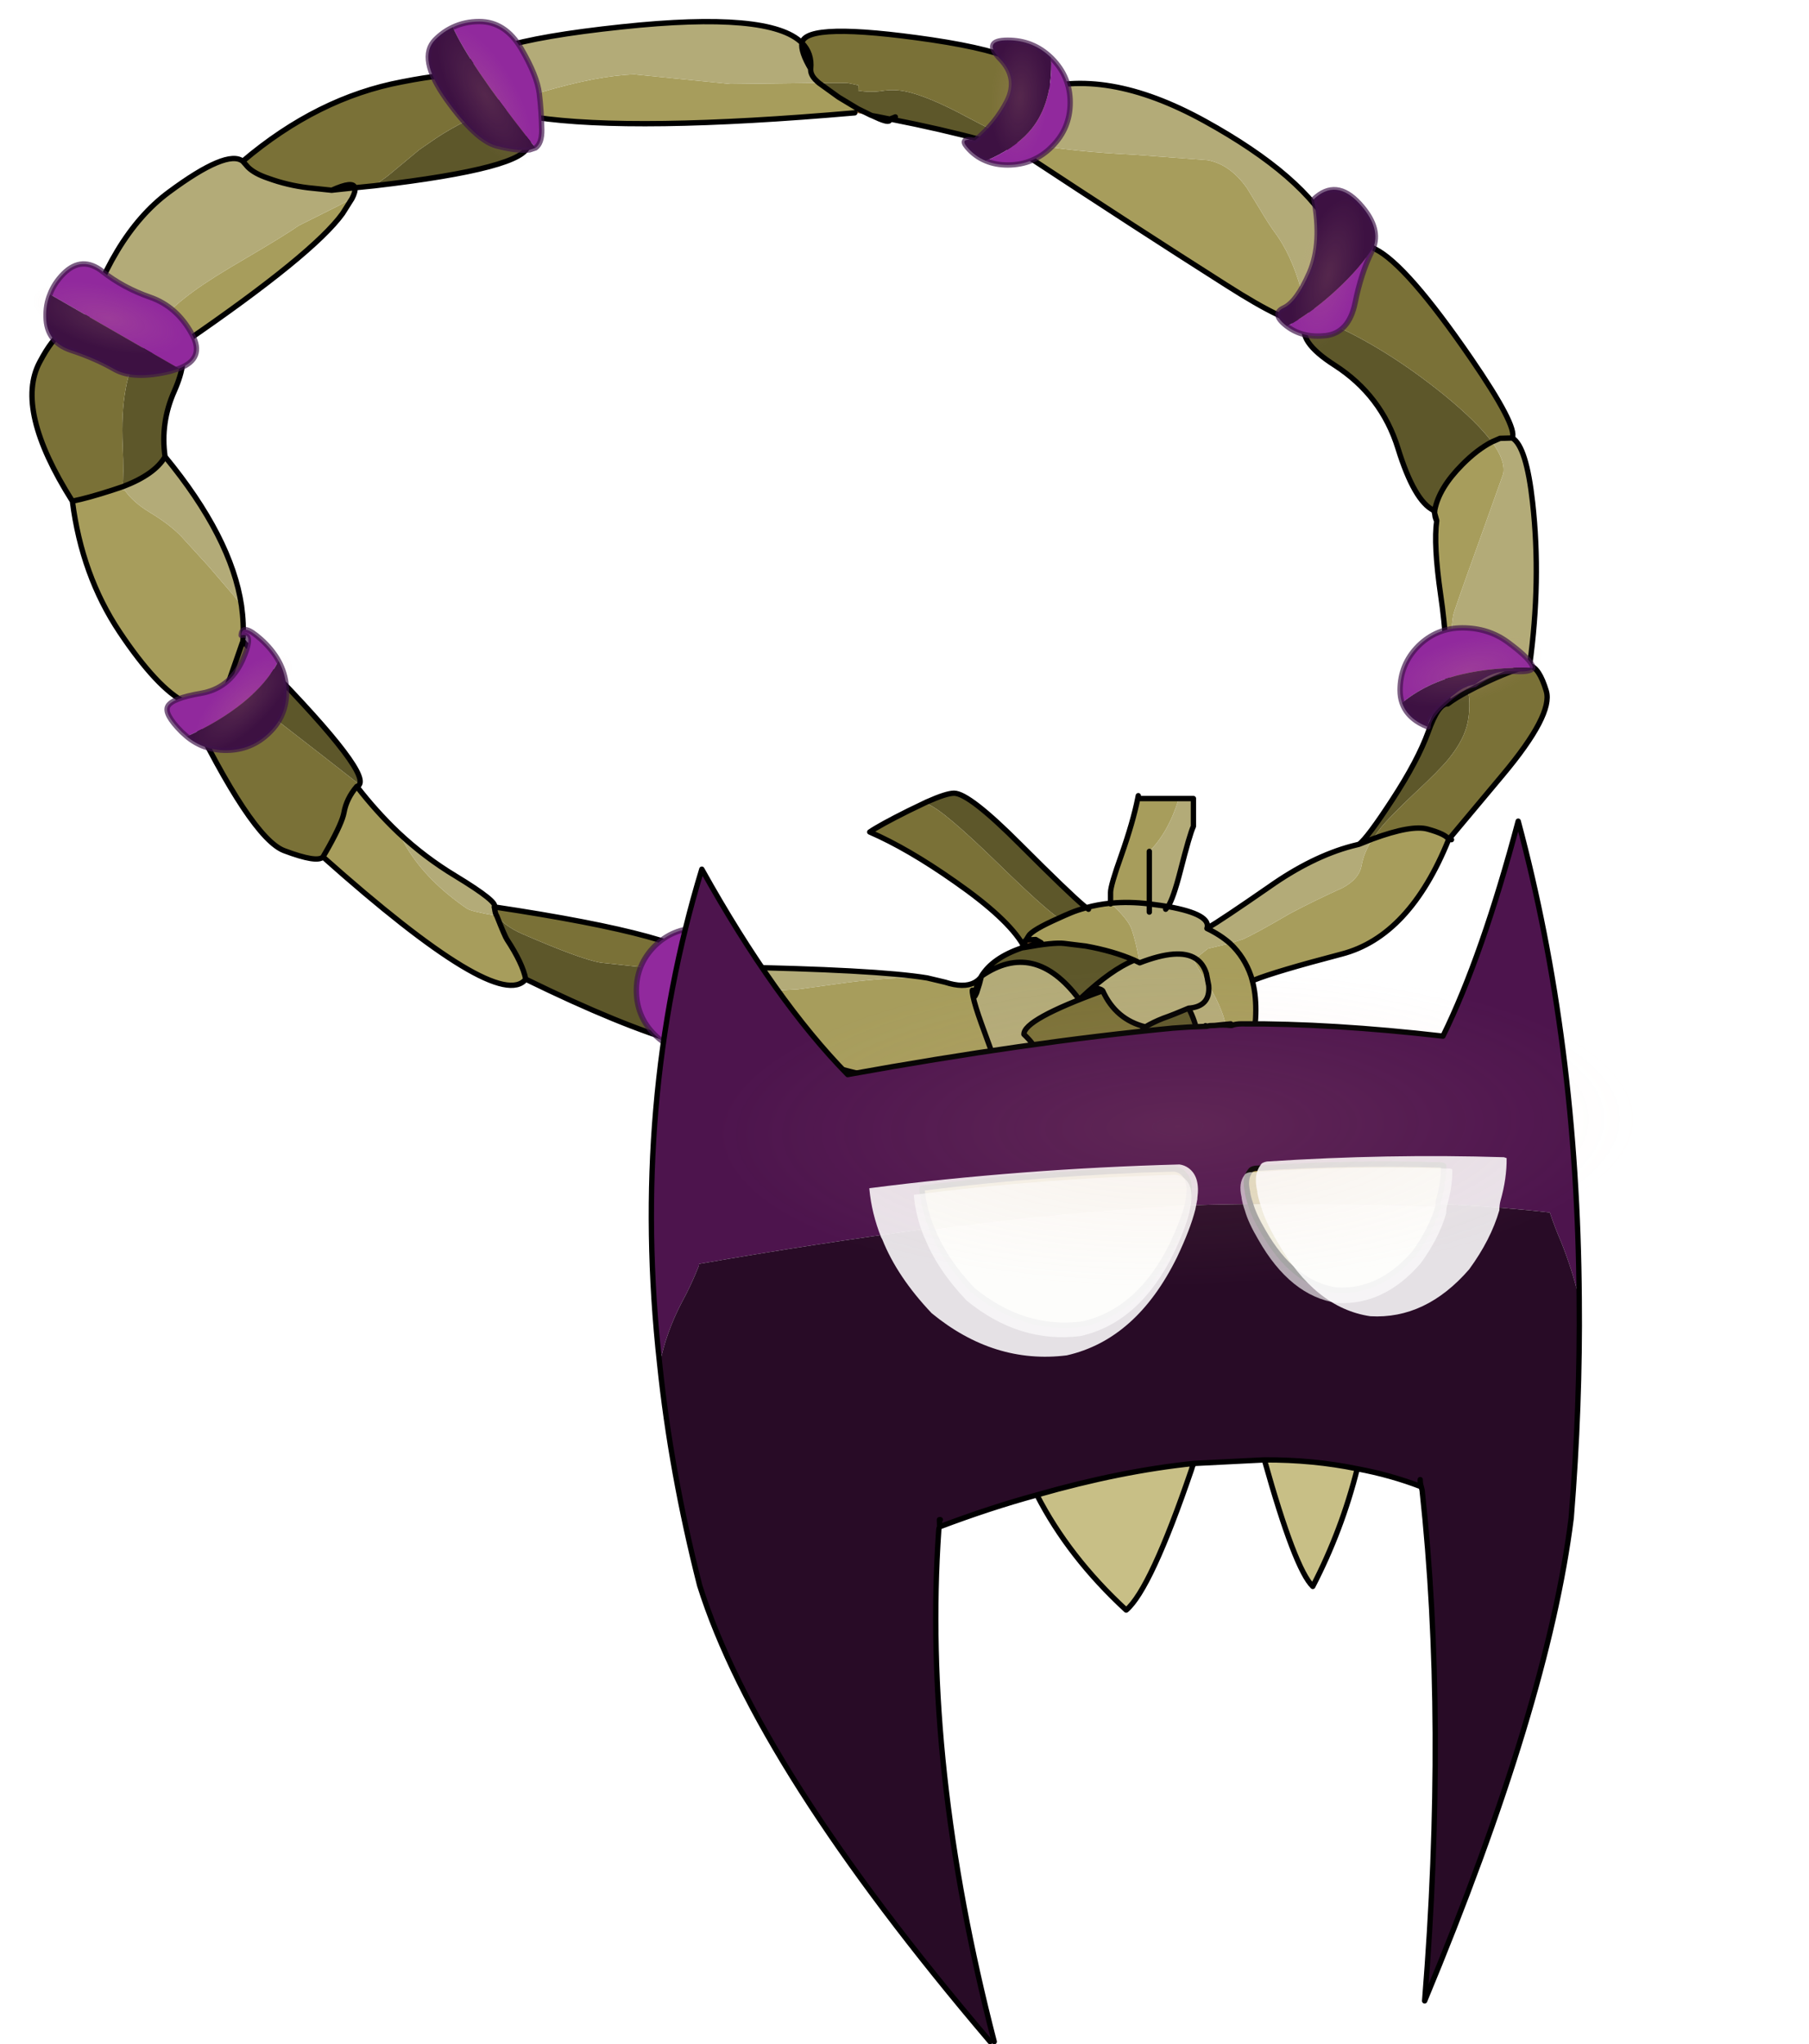 <?xml version="1.0"?>
<svg xmlns="http://www.w3.org/2000/svg" xmlns:xlink="http://www.w3.org/1999/xlink" width="330.05px" height="372.75px"><g transform="matrix(1, 0, 0, 1, -115.45, -216.85)"><use xlink:href="#object-0" width="508.55" height="574.35" transform="matrix(0.649, 0, 0, 0.649, 115.45, 216.85)"/></g><defs><g transform="matrix(1, 0, 0, 1, -37.9, -45.25)" id="object-0"><use xlink:href="#object-1" width="441.5" height="325.05" transform="matrix(1, 0, 0, 1, 37.9, 45.25)"/><use xlink:href="#object-27" width="262.4" height="344.4" transform="matrix(1, 0, 0, 1, 220.25, 275.2)"/><use xlink:href="#object-28" width="140.95" height="44.35" transform="matrix(1.271, 0, 0, 1.271, 282.3, 370.05)" filter="url(#filter-object-28)"/><use xlink:href="#object-30" width="140.95" height="44.35" transform="matrix(1.074, 0, 0, 1.074, 294.8, 373.3)" filter="url(#filter-object-30)"/><use xlink:href="#object-32" width="48.65" height="48.65" transform="matrix(1.214, -3.208, -6.084, -2.314, 487.4, 496.15)"/></g><g transform="matrix(1, 0, 0, 1, 0, 0)" id="object-1"><use xlink:href="#object-2" width="427.45" height="319.75" transform="matrix(1, 0, 0, 1, 8.25, 5.3)"/><use xlink:href="#object-3" width="48.65" height="48.65" transform="matrix(-0.461, 0.504, 0.791, 0.726, 22.4, 59.4)"/><use xlink:href="#object-7" width="48.65" height="48.65" transform="matrix(0.171, 0.54, 0.849, -0.267, 43.6, 190.7)"/><use xlink:href="#object-11" width="48.65" height="48.65" transform="matrix(-0.682, 0.03, 0.046, 1.072, 151.95, 0)"/><use xlink:href="#object-15" width="48.65" height="48.65" transform="matrix(0.504, 0.461, 0.538, -0.587, 261.3, 30.35)"/><use xlink:href="#object-19" width="48.65" height="48.65" transform="matrix(0.504, 0.461, 0.726, -0.791, 343.5, 85.35)"/><use xlink:href="#object-23" width="48.65" height="48.65" transform="matrix(-0.147, 0.667, 1.048, 0.233, 390.55, 166.4)"/></g><g transform="matrix(1, 0, 0, 1, -8.25, -5.3)" id="object-2"><path fill-rule="evenodd" fill="#a79d5c" stroke="none" d="M284.55 38.95Q287.4 40.05 289.35 40.4Q301.85 42.65 318.7 43.45L339.5 45Q345.8 46.15 350.55 52.85L354.35 59.05Q356.75 63.1 358.35 65.25Q362.95 71.4 365.75 81.25Q366.75 84.85 367.9 86.55L368.65 87.5L368.6 87.95L368.5 88.75L368.65 88.7L368.65 88.85Q367.75 89.7 367.2 90.65Q362.7 91.6 344.5 79.95Q319.45 64.05 287.55 43.05L286.65 42.45Q285.35 40.9 284.55 38.95M230.2 23.3L235.75 27.3L241.15 30.55L240.4 31.65L239.2 31.4L240.3 31.7Q178.35 37.1 150.4 32.95Q146 31.95 141.3 29.5L152.2 25.9Q168.1 21.2 178.4 20.9L189.8 22.05L205.35 23.6L222.45 23.4L230.2 23.3M403.35 143.3Q404.5 137.15 411.05 130.55Q415.25 126.3 419.4 124.15Q423.3 129.45 422.6 133.1L415.7 152.4Q408.8 171.5 408.55 172.8Q407.7 177.6 408.45 181.45Q408.95 183.7 410.65 187.5Q412.15 190.8 412.75 194.2Q409.2 196.1 407 197.75Q407.1 181.3 405 167.15Q402.95 152.95 403.9 146.3L403.3 144.15L403.35 143.3M385.85 235.7Q396.9 231.65 401.4 232.95Q406.6 234.4 407.25 235.85Q396.25 263.1 377.15 268.05Q358.6 272.9 352.4 275.4L351.7 274.25Q349.85 268.85 345.8 265.05L349.5 263.85Q353.05 262.25 362.65 256.65Q369.65 252.95 377.5 249.4Q382.1 246.9 382.75 243.2Q383.4 239.55 385.85 235.7M352.05 275.5Q354.05 282.75 352 294.25Q349.45 308.35 328.75 317.5L327.65 316.55L324.25 312.5L327.3 311.75Q335 309.1 336.55 300.65L336.9 298.35L337.75 298.1Q343.85 296.5 344.65 291.95Q345.55 287.15 340.65 278.25L339.8 276.9Q335.6 270.2 335.7 269.75L336.1 269.3Q338.25 270.65 339.15 273.55L339.8 276.9L339.15 273.55Q338.25 270.65 336.1 269.3L337.45 268.2L339.6 266.5L345.8 265.05Q349.85 268.85 351.7 274.25L352.05 275.5M288.6 322.1Q284.45 319.5 281.95 314.3L280.45 310.55L280.25 309.9L280.75 304L280.75 302.5Q280.45 300.1 279.4 297.2L275.9 287.6Q274.05 282.45 273.55 279.95L274.1 279.85L274.55 278.95L274.2 278.8L274.15 278.8Q274.4 277.5 274.95 276.25L274.4 276.1L273.95 276.05Q270.95 277.65 265.7 275.95L260.65 274.75Q250.4 274.45 238.1 276.05L224.3 277.95L215.85 278.4L207.85 276.15L202.15 274.5Q206.7 279.4 209.4 283Q213.85 289 214.95 294.1Q269.3 311.4 278.8 302.5L280.75 302.5L290 302.05L292.85 302.85Q297.9 311.25 302.5 314.15Q295.1 318.6 288.6 322.1M147.8 275.1Q140.2 284.7 90.8 240.75L92.35 238.05Q96.2 231.1 96.7 228.3Q97.4 224.35 100.3 220.95Q105.75 228 111.95 233.9L114.45 238.3Q120.15 247.65 131.25 255.25Q132.35 256.05 139.65 257.3Q142 263.25 142.55 264Q146.9 270.6 147.8 275.1M52.2 197.4Q44.25 193.45 33.65 177.6Q23 161.65 20.35 140.8Q24.65 139.95 31.6 137.7L34.45 136.75L34.35 137.65L35.15 137.8L35.3 138.05Q37.6 141.2 41.95 143.85Q47.85 147.4 51.05 150.8L58.55 159L65.85 167.5L67.9 170.2Q68.6 175.2 68.3 180L68.2 180.45L68.15 180.5L64.35 191.4Q60.35 201.4 52.2 197.4M320.4 270.5L318.85 269.75Q313 267.2 305.25 265.8L299.15 265.05Q296.2 264.7 288 266.2L287.95 266.1L292.7 264.85L291.15 263.95L288.45 264.1L289.2 262.9Q290.2 261.25 297.65 257.95Q299.15 257.25 300.95 256.5Q302.85 255.7 304.95 255.15L305.4 255Q308.65 254.1 312.2 253.75L312.2 253.95L312.25 253.8Q317.05 258.15 318.1 261Q319.35 264.55 320.4 270.5M98.95 55.8L96.3 60Q88.1 71.35 51.8 96.25L50.35 97.25Q46.15 99 39.15 98.45Q44 89.35 54.4 81.85Q59.3 78.25 69.2 72.5Q79.7 66.35 84.05 63.35L94.75 58L98.95 55.8M312.2 253.25L312.2 250.75Q312.2 248.75 315.25 240.25Q318.55 230.85 319.85 224.3L320 224.35L331.4 224.35Q328.5 233.8 323.1 239.2L323.1 253.95Q317.35 253.25 312.25 253.75L312.2 253.25M273.55 279.95Q273.3 278.75 273.35 278.2Q273.3 278.75 273.55 279.95M306 255.45L305.4 255L306 255.45M287.95 266.1L288 266.2L287.3 266.3L287.95 266.1M312.25 253.8L312.2 253.95L312.2 253.75L312.25 253.8"/><path fill-rule="evenodd" fill="#b3ab78" stroke="none" d="M368.65 87.5L367.9 86.55Q366.75 84.85 365.75 81.25Q362.95 71.4 358.35 65.25Q356.75 63.1 354.35 59.05L350.55 52.85Q345.8 46.15 339.5 45L318.7 43.45Q301.85 42.65 289.35 40.4Q287.4 40.05 284.55 38.95Q283.3 35.95 283.05 31.9Q282.95 28.6 289.8 25.7Q310.6 18.55 338.65 34Q366.7 49.45 374.9 65.4L372.1 72.05Q369.4 79.25 369.1 80.95L368.8 85L368.65 87.5M425.15 123.05Q429.1 125.4 430.85 141.2Q433.3 163.15 430 187Q424.35 188.5 416.7 192.2Q414.6 193.2 412.75 194.2Q412.15 190.8 410.65 187.5Q408.95 183.7 408.45 181.45Q407.7 177.6 408.55 172.8Q408.8 171.5 415.7 152.4L422.6 133.1Q423.3 129.45 419.4 124.15L421.7 123.15L425.15 123.05M328.6 317.65L326.05 318.55L319.15 320.05Q314.05 321 303 314.45Q299.4 325.15 294.25 324.2Q291.1 323.65 288.6 322.1Q295.1 318.6 302.5 314.15Q297.9 311.25 292.85 302.85L300.8 305.1L301.25 305.8L301.45 305.25L302.35 305.55L311.45 308.45Q317.6 310.65 321.85 312.85Q325.35 314.65 327.65 316.55L328.6 317.65M280.25 309.9Q279.2 306.4 278.8 302.5L280.75 302.5L290 302.05L290.6 298.9Q292.05 297.25 291.4 295.3Q290.75 293.35 287.85 290.6Q287.7 286.45 310 278.35Q308.1 276.6 304.15 280.15Q312.3 272.5 318.85 269.75L320.4 270.5Q331.4 266.25 336.1 269.3L335.7 269.75Q335.6 270.2 339.8 276.9Q340.3 282.8 334.15 283.25Q329.95 285.05 326.95 286.1Q324.15 287.2 322 288.5Q313.65 286.45 310 278.35Q308.1 276.6 304.15 280.15L303.6 280.65L303.4 280.8Q290.8 263.95 275.9 274.25L275.85 274.4Q275.1 275.45 273.95 276.05L274.4 276.1L274.95 276.25Q275.25 275.3 275.85 274.4L275.15 276.35L274.2 278.8L274.55 278.95L275.35 276.4L275.9 274.25L275.35 276.4L274.55 278.95L274.1 279.85L273.55 279.95Q274.05 282.45 275.9 287.6L279.4 297.2Q280.45 300.1 280.75 302.5L280.75 304L280.25 309.9M22.4 95.6Q31 66.2 47.45 54Q63.85 41.85 68.25 45.3L69.7 46.95Q71.55 48.8 75.45 50.1Q80.8 52.05 86.6 52.75L93.25 53.45L94.1 53.35L99.75 52.75Q100 53.8 98.95 55.8L94.75 58L84.05 63.35Q79.7 66.35 69.2 72.5Q59.3 78.25 54.4 81.85Q44 89.35 39.15 98.45L36.15 98.1L22.35 95.65L22.4 95.6M130.8 21.25Q128.8 12.4 174.8 7.55Q216.45 3.1 225.45 12.05Q225.05 14.55 227.9 19.35Q227.8 21.1 229.6 22.75L230.2 23.3L222.45 23.4L205.35 23.6L189.8 22.05L178.4 20.9Q168.1 21.2 152.2 25.9L141.3 29.5L138.3 27.9L133.45 24.9Q134.95 21.95 130.8 21.25M385.85 235.7Q383.4 239.55 382.75 243.2Q382.1 246.9 377.5 249.4Q369.65 252.95 362.65 256.65Q353.05 262.25 349.5 263.85L345.8 265.05L339.6 266.5L337.45 268.2L336.1 269.3Q331.4 266.25 320.4 270.5Q319.35 264.55 318.1 261Q317.05 258.15 312.25 253.8L312.25 253.75Q317.35 253.25 323.1 253.95L326.1 254.35L328.35 254.7Q329.85 252.4 331.8 244.8Q334.5 234.2 335.5 232.15L335.5 224.35L331.4 224.35Q328.5 233.8 323.1 239.2L323.1 253.95L326.1 254.35L328.35 254.7Q340.65 256.9 339.3 260.85Q343.55 258.35 356.75 249.2Q368.8 240.7 380.05 237.7L382.05 237.2L385.85 235.7M334.15 283.25Q340.3 282.8 339.8 276.9L340.65 278.25Q345.55 287.15 344.65 291.95Q343.85 296.5 337.75 298.1L336.9 298.35Q337.8 290.2 334.15 283.25M303 314.45L302.5 314.15L303 314.45M339.3 260.85Q343 262.6 345.8 265.05Q343 262.6 339.3 260.85M327.7 255.45L328.35 254.7L327.7 255.45M46.4 128.3Q65.05 150.95 67.9 170.2L65.85 167.5L58.55 159L51.05 150.8Q47.85 147.4 41.95 143.85Q37.6 141.2 35.3 138.05L35.15 137.8L34.35 137.65L34.45 136.75Q43.55 133.3 46.4 128.3M111.95 233.9Q119.4 240.9 128.05 246.1Q140.15 253.45 138.95 254.8L139.05 255.3Q139.25 256.8 139.65 257.3Q132.35 256.05 131.25 255.25Q120.15 247.65 114.45 238.3L111.95 233.9M199.15 271.25L203.8 271.65Q246.25 272.4 260.65 274.75Q250.4 274.45 238.1 276.05L224.3 277.95L215.85 278.4L207.85 276.15L202.15 274.5L201.95 274.25L199.15 271.25M312.25 253.75L312.25 253.8L312.2 253.75L312.25 253.75M136.15 254.4L136.3 254.4L136.25 254.4L136.15 254.4M323.1 253.95L323.1 256.25L323.1 253.95"/><path fill-rule="evenodd" fill="#5d572a" stroke="none" d="M284.55 38.95Q285.35 40.9 286.65 42.45Q281.8 40.95 276.85 39.55Q264.3 36.2 250.75 33.55L250.85 33.2Q250.6 33.2 250.35 33.5L246.6 32.75L245.2 32.5L244.8 32.35L241.15 30.55L235.75 27.3L230.2 23.3Q238 23.25 238.4 23.35L241.3 23.95L241.25 25.45Q244.7 26.05 247.9 25.55Q251.1 25.05 254.1 25.6Q260.5 26.75 272.35 33.15Q279.7 37.1 284.55 38.95M251.7 32.85L250.85 33.2L251.7 32.85M369.1 88.45L369.45 88.25Q370.8 89.55 372.95 90.45Q389.3 97.5 405.9 110.9Q415.2 118.5 419.4 124.15Q415.25 126.3 411.05 130.55Q404.5 137.15 403.35 143.3L403.05 143.4Q397.6 140.8 393 125.95Q388.4 111.1 375.2 102.6Q364.4 95.7 367.2 90.65Q368.6 90.35 368.65 88.85L369.1 88.45M407 197.75Q409.2 196.1 412.75 194.2Q413.45 198.4 412.65 202.7Q411.75 207.65 407.25 213.2Q404.6 216.45 397.75 222.8Q391 229.15 388.2 232.55L385.85 235.7L382.05 237.2Q384.45 235.4 391.5 224.55Q398.6 213.65 401.5 205.65Q404.35 197.6 407 197.75M214.95 294.1Q201.85 301.5 147.8 275.1Q146.9 270.6 142.55 264Q142 263.25 139.65 257.3Q142.2 260.4 147 262.45Q163.1 269.45 168.8 270.45L183.15 272Q193.25 272.7 198.9 273.7L202.15 274.5Q206.7 279.4 209.4 283Q213.85 289 214.95 294.1M318.85 269.75Q312.3 272.5 304.15 280.15L303.6 280.65L303.4 280.8Q290.8 263.95 275.9 274.25Q279.05 269.1 287.3 266.3L288 266.2Q296.2 264.7 299.15 265.05L305.25 265.8Q313 267.2 318.85 269.75M322 288.5Q324.15 287.2 326.95 286.1Q329.95 285.05 334.15 283.25Q337.8 290.2 336.9 298.35L328.15 299.95Q323.65 301.25 318.3 304.25Q323.95 296.75 326 293.1Q328.05 289.4 323.95 289.6Q319.8 289.8 322 288.5M150.4 32.95Q148.85 33.3 148.45 40.7Q148.1 47.2 105.2 52.2L109.05 49.4L117.9 42.05L122.55 38.85Q130.2 33.75 141.3 29.5Q146 31.95 150.4 32.95M50.35 97.25Q52.95 100.95 49 109.9Q45.05 118.75 46.4 128.3Q43.55 133.3 34.45 136.75Q34.85 133.5 34.5 125.4Q34.05 116.1 35.35 109.1Q36.35 103.5 39.15 98.45Q46.15 99 50.35 97.25M70.95 182.9Q103.75 216 101.05 220.4L91 212.55L74.95 200.1Q70.65 196.45 70.3 192.7L70.85 184.75L70.95 182.9M260.55 225.3Q266.05 222.85 268.2 222.85Q272.45 222.85 286.85 237.3Q300.6 251.05 304.75 254.5L304.95 255.15Q302.85 255.7 300.95 256.5Q299.15 257.25 297.65 257.95Q293.6 255.25 280.8 242.8Q264.9 227.3 260.8 225.95L260.55 225.3"/><path fill-rule="evenodd" fill="#895b2d" stroke="none" d="M367.2 90.65Q367.75 89.7 368.65 88.85Q368.6 90.35 367.2 90.65M241.15 30.55L244.8 32.35L245.2 32.5L246.6 32.75L250.35 33.5Q250.6 33.2 250.85 33.2L250.75 33.55L250.35 33.5L250.05 33.9Q249.55 34.6 245.2 32.5L240.4 31.65L241.15 30.55M403.05 143.4L403.35 143.3L403.3 144.15L403.05 143.4M421.7 123.15L425.15 123.05L421.7 123.15M352.4 275.4L352.05 275.5L351.7 274.25L352.4 275.4M68.3 180L68.7 180.6L68.2 180.45L68.3 180M287.3 266.3L287.6 265.45L287.7 265.6L287.95 266.1L292.7 264.85L291.15 263.95L288.45 264.1L287.7 265.6L288.45 264.1Q287.9 264.5 287.6 265.45L287.7 265.6L287.95 266.1L287.3 266.3L287.7 265.6L287.3 266.3M22.4 95.6L22.35 95.65L22.05 95.6L22.4 95.6"/><path fill-rule="evenodd" fill="#7a7137" stroke="none" d="M368.6 87.95L368.65 87.5L368.8 85L369.1 80.95Q369.4 79.25 372.1 72.05L374.9 65.4Q377.65 65.45 386.55 69.95Q395.4 74.3 413.6 100.8Q426.6 119.75 425.15 123.05L421.7 123.15L419.4 124.15Q415.2 118.5 405.9 110.9Q389.3 97.5 372.95 90.45Q370.8 89.55 369.45 88.25L369.1 88.45L368.6 87.95M289.8 25.7Q282.95 28.6 283.05 31.9Q283.3 35.95 284.55 38.95Q279.7 37.1 272.35 33.15Q260.5 26.75 254.1 25.6Q251.1 25.05 247.9 25.55Q244.7 26.05 241.25 25.45L241.3 23.95L238.4 23.35Q238 23.25 230.2 23.3L229.6 22.75Q227.8 21.1 227.9 19.35Q228.35 15 225.45 12.05Q226.5 6 261.95 11.2Q297.4 16.5 289.8 25.7M371.2 87.25L369.45 88.25L371.2 87.25M430 187Q432.7 187.5 434.7 194.15Q436.65 200.75 422.45 217.7L407.25 235.85Q406.6 234.4 401.4 232.95Q396.9 231.65 385.85 235.7L388.2 232.55Q391 229.15 397.75 222.8Q404.6 216.45 407.25 213.2Q411.75 207.65 412.65 202.7Q413.45 198.4 412.75 194.2Q414.6 193.2 416.7 192.2Q424.35 188.5 430 187M90.8 240.75Q89.2 242.5 79.9 239Q70.6 235.5 52.2 197.4Q60.35 201.4 64.35 191.4L68.15 180.5L68.7 180.6L70.95 182.9L70.85 184.75L70.3 192.7Q70.65 196.45 74.95 200.1L91 212.55L101.05 220.4Q100.85 220.8 100.3 220.95Q97.4 224.35 96.7 228.3Q96.2 231.1 92.35 238.05L90.8 240.75M20.35 140.8Q4.05 115.05 11.15 101.75Q18.25 88.3 22.4 95.6L22.05 95.6L22.35 95.65L36.15 98.1L39.15 98.45Q36.35 103.5 35.35 109.1Q34.05 116.1 34.5 125.4Q34.85 133.5 34.45 136.75L31.6 137.7Q24.65 139.95 20.35 140.8M68.25 45.3Q89.3 27.45 113 23Q125.9 20.45 130.8 21.25Q131.05 22.2 131.85 23.25L133.45 24.9L138.3 27.9L141.3 29.5Q130.2 33.75 122.55 38.85L117.9 42.05L109.05 49.4L105.2 52.2L99.75 52.75Q99.35 50.7 93.25 53.45L86.6 52.75Q80.8 52.05 75.45 50.1Q71.55 48.8 69.7 46.95L68.25 45.3M310 278.35Q313.65 286.45 322 288.5Q319.8 289.8 323.95 289.6Q328.05 289.4 326 293.1Q323.95 296.75 318.3 304.25Q323.65 301.25 328.15 299.95L336.9 298.35L336.55 300.65Q335 309.1 327.3 311.75L324.25 312.5L323.7 311.9Q320.2 307.55 318.3 304.25Q320.2 307.55 323.7 311.9L321.85 312.85Q317.6 310.65 311.45 308.45L302.35 305.55L301.45 305.25L300.8 305.1L292.85 302.85L290.6 298.9Q292.05 297.25 291.4 295.3Q290.75 293.35 287.85 290.6Q287.7 286.45 310 278.35M138.95 254.8Q194.9 263.2 199.15 271.25L201.95 274.25L202.15 274.5L198.9 273.7Q193.25 272.7 183.15 272L168.8 270.45Q163.1 269.45 147 262.45Q142.2 260.4 139.65 257.3Q139.25 256.8 139.05 255.3L138.95 254.8M287.6 265.45Q283.25 258 268.55 247.75Q255.25 238.4 244.5 233.75Q247.25 231.85 255.35 227.8L260.55 225.3L260.8 225.95Q264.9 227.3 280.8 242.8Q293.6 255.25 297.65 257.95Q290.2 261.25 289.2 262.9L288.45 264.1Q287.9 264.5 287.6 265.45M19.5 95.2L22 95.6L22.05 95.6L22 95.6L19.5 95.2"/><path fill-rule="evenodd" fill="#644221" stroke="none" d="M227.9 19.35Q225.05 14.55 225.45 12.05Q228.35 15 227.9 19.35M133.45 24.9L131.85 23.25Q131.05 22.2 130.8 21.25Q134.95 21.95 133.45 24.9M99.75 52.75L94.1 53.35L93.25 53.45Q99.35 50.7 99.75 52.75M68.7 180.6L68.15 180.5L68.2 180.45L68.7 180.6M136.15 254.4L136.25 254.4L136.3 254.4L136.15 254.4M274.95 276.25Q275.25 275.3 275.85 274.4L275.15 276.35L274.2 278.8L274.15 278.8Q274.4 277.5 274.95 276.25M323.7 311.9L324.25 312.5L321.85 312.85L323.7 311.9"/><path fill="none" stroke="#000000" stroke-width="1.5" stroke-linecap="round" stroke-linejoin="round" d="M284.55 38.95Q285.35 40.9 286.65 42.45L287.55 43.05Q319.45 64.05 344.5 79.95Q362.7 91.6 367.2 90.65Q367.75 89.7 368.65 88.85L368.65 88.7L368.5 88.75L368.6 87.95L368.65 87.5L368.8 85L369.1 80.95Q369.4 79.25 372.1 72.05L374.9 65.4Q366.7 49.45 338.65 34Q310.6 18.55 289.8 25.7Q282.95 28.6 283.05 31.9Q283.3 35.95 284.55 38.95M230.2 23.3L235.75 27.3L241.15 30.55L244.8 32.35L245.2 32.5L246.6 32.75L250.35 33.5Q250.6 33.2 250.85 33.2L251.7 32.85M369.1 88.45L368.65 88.7L368.6 87.95L369.1 88.45L369.45 88.25L371.2 87.25M369.1 88.45L368.65 88.85Q368.6 90.35 367.2 90.65Q364.4 95.7 375.2 102.6Q388.4 111.1 393 125.95Q397.6 140.8 403.05 143.4L403.3 144.15L403.9 146.3Q402.95 152.95 405 167.15Q407.1 181.3 407 197.75Q409.2 196.1 412.75 194.2Q414.6 193.2 416.7 192.2Q424.35 188.5 430 187Q433.3 163.15 430.85 141.2Q429.1 125.4 425.15 123.05Q426.6 119.75 413.6 100.8Q395.4 74.3 386.55 69.95Q377.65 65.45 374.9 65.4M403.35 143.3Q404.5 137.15 411.05 130.55Q415.25 126.3 419.4 124.15L421.7 123.15L425.15 123.05L421.7 123.15M430 187Q432.7 187.5 434.7 194.15Q436.65 200.75 422.45 217.7L407.25 235.85L408.05 235.9M403.3 144.15L403.35 143.3M403.9 146.3Q403.7 146.15 403.45 145.2L403.3 144.15M385.85 235.7Q396.9 231.65 401.4 232.95Q406.6 234.4 407.25 235.85Q396.25 263.1 377.15 268.05Q358.6 272.9 352.4 275.4L352.05 275.5Q354.05 282.75 352 294.25Q349.45 308.35 328.75 317.5Q329.9 318.65 330.65 319.85L328.6 317.65L326.05 318.55L319.15 320.05Q314.05 321 303 314.45Q299.4 325.15 294.25 324.2Q291.1 323.65 288.6 322.1Q284.45 319.5 281.95 314.3L280.45 310.55L280.25 309.9Q279.2 306.4 278.8 302.5Q269.3 311.4 214.95 294.1Q201.85 301.5 147.8 275.1Q140.2 284.7 90.8 240.75Q89.2 242.5 79.9 239Q70.6 235.5 52.2 197.4Q44.25 193.45 33.65 177.6Q23 161.65 20.35 140.8Q4.05 115.05 11.15 101.75Q18.25 88.3 22.4 95.6Q31 66.2 47.45 54Q63.85 41.85 68.25 45.3Q89.3 27.45 113 23Q125.9 20.45 130.8 21.25Q128.8 12.4 174.8 7.55Q216.45 3.1 225.45 12.05Q226.5 6 261.95 11.2Q297.4 16.5 289.8 25.7M345.8 265.05Q349.85 268.85 351.7 274.25L352.05 275.5M382.05 237.2L385.85 235.7M382.05 237.2Q384.45 235.4 391.5 224.55Q398.6 213.65 401.5 205.65Q404.35 197.6 407 197.75M331.4 224.35L335.5 224.35L335.5 232.15Q334.5 234.2 331.8 244.8Q329.85 252.4 328.35 254.7Q340.65 256.9 339.3 260.85Q343.55 258.35 356.75 249.2Q368.8 240.7 380.05 237.7L382.05 237.2M339.8 276.9L339.15 273.55Q338.25 270.65 336.1 269.3Q331.4 266.25 320.4 270.5L318.85 269.75Q312.3 272.5 304.15 280.15Q308.1 276.6 310 278.35Q313.65 286.45 322 288.5Q324.15 287.2 326.95 286.1Q329.95 285.05 334.15 283.25Q340.3 282.8 339.8 276.9M336.9 298.35L336.55 300.65Q335 309.1 327.3 311.75L324.25 312.5L327.65 316.55L328.75 317.5L328.6 317.65L327.65 316.55Q325.35 314.65 321.85 312.85Q317.6 310.65 311.45 308.45L302.35 305.55L301.45 305.25L300.8 305.1L301.25 305.8M300.8 305.1L292.85 302.85Q297.9 311.25 302.5 314.15L303 314.45M345.8 265.05Q343 262.6 339.3 260.85M323.1 253.95L326.1 254.35L328.35 254.7L327.7 255.45M336.9 298.35Q337.8 290.2 334.15 283.25M287.55 43.05L287.1 42.9L286.65 42.45Q281.8 40.95 276.85 39.55Q264.3 36.2 250.75 33.55L250.35 33.5L250.05 33.9Q249.55 34.6 245.2 32.5M240.3 31.7Q178.35 37.1 150.4 32.95Q148.85 33.3 148.45 40.7Q148.1 47.2 105.2 52.2L99.75 52.75Q100 53.8 98.95 55.8L96.3 60Q88.1 71.35 51.8 96.25L50.35 97.25Q52.95 100.95 49 109.9Q45.05 118.75 46.4 128.3Q65.05 150.95 67.9 170.2Q68.6 175.2 68.3 180L68.7 180.6L70.95 182.9Q103.75 216 101.05 220.4Q100.85 220.8 100.3 220.95Q105.75 228 111.95 233.9Q119.4 240.9 128.05 246.1Q140.15 253.45 138.95 254.8Q194.9 263.2 199.15 271.25L203.8 271.65Q246.25 272.4 260.65 274.75L265.7 275.95Q270.95 277.65 273.95 276.05Q275.1 275.45 275.85 274.4L275.9 274.25Q279.05 269.1 287.3 266.3L287.6 265.45Q283.25 258 268.55 247.75Q255.25 238.4 244.5 233.75Q247.25 231.85 255.35 227.8L260.55 225.3Q266.05 222.85 268.2 222.85Q272.45 222.85 286.85 237.3Q300.6 251.05 304.75 254.5L305.4 255Q308.65 254.1 312.2 253.75L312.2 253.25L312.2 250.75Q312.2 248.75 315.25 240.25Q318.55 230.85 319.85 224.3L320 223.55L320 224.35L331.4 224.35M323.1 239.2L323.1 253.95Q317.35 253.25 312.25 253.75L312.25 253.8L312.2 253.95L312.2 253.75L312.25 253.75L312.2 253.25M227.9 19.35Q227.8 21.1 229.6 22.75L230.2 23.3M141.3 29.5Q146 31.95 150.4 32.95M227.9 19.35Q225.05 14.55 225.45 12.05Q228.35 15 227.9 19.35M133.45 24.9L131.85 23.25Q131.05 22.2 130.8 21.25Q134.95 21.95 133.45 24.9L138.3 27.9L141.3 29.5M93.25 53.45L94.1 53.35L99.75 52.75Q99.35 50.7 93.25 53.45L86.6 52.75Q80.8 52.05 75.45 50.1Q71.55 48.8 69.7 46.95L68.25 45.3M22.35 95.65L36.15 98.1L39.15 98.45Q46.15 99 50.35 97.25M22.35 95.65L22.05 95.6L22 95.6L19.5 95.2M34.45 136.75L31.6 137.7Q24.65 139.95 20.35 140.8M34.45 136.75Q43.55 133.3 46.4 128.3M68.2 180.45L68.15 180.5L64.35 191.4Q60.35 201.4 52.2 197.4M68.3 180L68.2 180.45M139.65 257.3Q139.25 256.8 139.05 255.3L138.95 254.8M100.3 220.95Q97.4 224.35 96.7 228.3Q96.2 231.1 92.35 238.05L90.8 240.75M202.15 274.5L201.95 274.25L199.15 271.25M139.65 257.3Q142 263.25 142.55 264Q146.9 270.6 147.8 275.1M274.55 278.95L275.35 276.4L275.9 274.25Q290.8 263.95 303.4 280.8L303.6 280.65L304.15 280.15M274.95 276.25Q275.25 275.3 275.85 274.4L275.15 276.35L274.2 278.8L274.15 278.8Q274.4 277.5 274.95 276.25M274.55 278.95L274.1 279.85M273.55 279.95Q274.05 282.45 275.9 287.6L279.4 297.2Q280.45 300.1 280.75 302.5L290 302.05L290.6 298.9Q292.05 297.25 291.4 295.3Q290.75 293.35 287.85 290.6Q287.7 286.45 310 278.35M273.35 278.2Q273.3 278.75 273.55 279.95M323.1 256.25L323.1 253.95M305.4 255L306 255.45M304.95 255.15L305.4 255M304.95 255.15Q302.85 255.7 300.95 256.5Q299.15 257.25 297.65 257.95Q290.2 261.25 289.2 262.9L288.45 264.1L291.15 263.95L292.7 264.85L287.95 266.1L288 266.2Q296.2 264.7 299.15 265.05L305.25 265.8Q313 267.2 318.85 269.75M288.45 264.1L287.7 265.6L287.95 266.1L287.3 266.3L288 266.2M287.3 266.3L287.7 265.6L287.6 265.45Q287.9 264.5 288.45 264.1M322 288.5Q319.8 289.8 323.95 289.6Q328.05 289.4 326 293.1Q323.95 296.75 318.3 304.25Q320.2 307.55 323.7 311.9L324.25 312.5L321.85 312.85M202.15 274.5Q206.7 279.4 209.4 283Q213.85 289 214.95 294.1M290.6 298.9L292.85 302.85L290 302.05M280.25 309.9L280.75 304L280.75 302.5L278.8 302.5"/><path fill-rule="evenodd" fill="#91299d" stroke="none" d="M208.8 265.85Q213.95 271 213.95 278.25Q213.95 285.55 208.8 290.65Q203.7 295.8 196.4 295.8Q189.15 295.8 184 290.65Q178.9 285.55 178.9 278.25Q178.9 271 184 265.85Q189.15 260.75 196.4 260.75Q203.7 260.75 208.8 265.85"/><path fill="none" stroke="#3d1248" stroke-opacity="0.678" stroke-width="1.5" stroke-linecap="round" stroke-linejoin="round" d="M208.8 265.85Q213.95 271 213.95 278.25Q213.95 285.55 208.8 290.65Q203.7 295.8 196.4 295.8Q189.15 295.8 184 290.65Q178.9 285.55 178.9 278.25Q178.9 271 184 265.85Q189.15 260.75 196.4 260.75Q203.7 260.75 208.8 265.85"/><path fill-rule="evenodd" fill="#91299d" stroke="none" d="M127.3 7.65Q130.7 6.05 134.75 6.05Q142.05 6.05 146.55 13.7Q151 21.3 151.6 26.25Q152.2 31.15 152.3 36.45Q152.35 40.25 150.55 41.55L148.25 38.65Q131.95 17.9 127.3 7.65"/><path fill-rule="evenodd" fill="#3d1142" stroke="none" d="M150.55 41.55L148.9 42.1Q145.4 42.5 139.6 41Q133.75 39.45 125.5 27.9Q117.25 16.3 122.35 11.15Q124.6 8.9 127.3 7.65Q131.95 17.9 148.25 38.65L150.55 41.55"/><path fill="none" stroke="#3d1248" stroke-opacity="0.678" stroke-width="1.5" stroke-linecap="round" stroke-linejoin="round" d="M127.3 7.65Q130.7 6.05 134.75 6.05Q142.05 6.05 146.55 13.7Q151 21.3 151.6 26.25Q152.2 31.15 152.3 36.45Q152.35 40.25 150.55 41.55L148.9 42.1Q145.4 42.5 139.6 41Q133.75 39.45 125.5 27.9Q117.25 16.3 122.35 11.15Q124.6 8.9 127.3 7.65"/><path fill-rule="evenodd" fill="#91299d" stroke="none" d="M14.05 82.7Q15.25 79.5 17.9 76.85Q23.05 71.75 28.85 76.3Q34.6 80.85 42.2 83.5Q49.8 86.15 54 93.95Q57.7 100.75 50.3 103.55L14.05 82.7"/><path fill-rule="evenodd" fill="#3d1142" stroke="none" d="M50.3 103.55L47.9 104.3Q37.6 106.8 32.2 103.75Q26.8 100.65 19.95 98.4Q13.05 96.1 12.95 89.05Q12.85 85.65 14.05 82.7L50.3 103.55"/><path fill="none" stroke="#3d1248" stroke-opacity="0.678" stroke-width="1.5" stroke-linecap="round" stroke-linejoin="round" d="M14.05 82.7Q15.25 79.5 17.9 76.85Q23.05 71.75 28.85 76.3Q34.6 80.85 42.2 83.5Q49.8 86.15 54 93.95Q57.7 100.75 50.3 103.55L47.9 104.3Q37.6 106.8 32.2 103.75Q26.8 100.65 19.95 98.4Q13.05 96.1 12.95 89.05Q12.85 85.65 14.05 82.7"/><path fill-rule="evenodd" fill="#91299d" stroke="none" d="M52.5 206.9L51.1 205.65Q46 200.55 47.2 198.4Q48.35 196.2 56.45 194.8Q64.5 193.45 68.15 185.55Q71.7 177.6 67.8 178.5Q68 174.85 73.3 179.55Q76.5 182.4 78.3 185.65Q75.25 191.8 68.35 197.4Q61.6 202.85 52.5 206.9"/><path fill-rule="evenodd" fill="#3d1142" stroke="none" d="M78.3 185.65Q80.2 189.1 80.5 193Q81.05 200.55 75.9 205.65Q70.8 210.8 63.5 210.8Q57.2 210.8 52.5 206.9Q61.6 202.85 68.35 197.4Q75.25 191.8 78.3 185.65"/><path fill="none" stroke="#3d1248" stroke-opacity="0.678" stroke-width="1.5" stroke-linecap="round" stroke-linejoin="round" d="M52.5 206.9L51.1 205.65Q46 200.55 47.2 198.4Q48.35 196.2 56.45 194.8Q64.5 193.45 68.15 185.55Q71.7 177.6 67.8 178.5Q68 174.85 73.3 179.55Q76.5 182.4 78.3 185.65Q80.2 189.1 80.5 193Q81.05 200.55 75.9 205.65Q70.8 210.8 63.5 210.8Q57.2 210.8 52.5 206.9"/><path fill-rule="evenodd" fill="#3d1142" stroke="none" d="M295.5 16.2L295.55 17.95Q295.55 30.1 289.2 37.15Q284.9 41.9 277.15 45.2Q274.05 43.95 271.8 41.25Q269.65 38.65 274.1 39.45Q279.95 34.65 283.15 28.3Q286.3 21.9 281.2 16.6Q276.05 11.3 283.3 11.3Q290.45 11.3 295.5 16.2"/><path fill-rule="evenodd" fill="#91299d" stroke="none" d="M277.15 45.2Q284.9 41.9 289.2 37.15Q295.55 30.1 295.55 17.95L295.5 16.2L295.7 16.4Q300.85 21.55 300.85 28.8Q300.85 36.1 295.7 41.2Q290.6 46.35 283.3 46.35Q279.9 46.35 277.15 45.2"/><path fill="none" stroke="#3d1248" stroke-opacity="0.678" stroke-width="1.5" stroke-linecap="round" stroke-linejoin="round" d="M295.5 16.2Q290.45 11.3 283.3 11.3Q276.05 11.3 281.2 16.6Q286.3 21.9 283.15 28.3Q279.95 34.65 274.1 39.45Q269.65 38.65 271.8 41.25Q274.05 43.95 277.15 45.2Q279.9 46.35 283.3 46.35Q290.6 46.35 295.7 41.2Q300.85 36.1 300.85 28.8Q300.85 21.55 295.7 16.4L295.5 16.2"/><path fill-rule="evenodd" fill="#3d1142" stroke="none" d="M361.85 91.7L361.7 91.6Q357.25 88.15 360.9 86.5Q364.55 84.8 368.15 76.55Q371.7 68.25 369.35 55.95Q375.6 50.05 382.2 57.25Q388 63.6 386.25 69.15Q382.65 75.1 375.45 81.7Q369.85 86.85 364 90.4Q362.85 91.1 361.85 91.7"/><path fill-rule="evenodd" fill="#91299d" stroke="none" d="M386.25 69.15L385.7 70.55Q382.65 76.65 380.95 85.1Q379.2 93.55 372.65 94.3Q366.2 95 361.85 91.7Q362.85 91.1 364 90.4Q369.85 86.85 375.45 81.7Q382.65 75.1 386.25 69.15"/><path fill="none" stroke="#3d1248" stroke-opacity="0.678" stroke-width="1.5" stroke-linecap="round" stroke-linejoin="round" d="M361.85 91.7L361.7 91.6Q357.25 88.15 360.9 86.5Q364.55 84.8 368.15 76.55Q371.7 68.25 369.35 55.95Q375.6 50.05 382.2 57.25Q388 63.6 386.25 69.15L385.7 70.55Q382.65 76.65 380.95 85.1Q379.2 93.55 372.65 94.3Q366.2 95 361.85 91.7"/><path fill-rule="evenodd" fill="#91299d" stroke="none" d="M430.85 187.75L428.6 187.6Q413 187.6 402.7 192.2Q398 194.3 394.15 197.45Q393.6 195.85 393.6 193.9Q393.6 186.65 398.7 181.5Q403.85 176.4 411.1 176.4Q418.4 176.4 423.85 180.4Q429.3 184.4 430.65 186.75Q431 187.35 430.85 187.75"/><path fill-rule="evenodd" fill="#3d1142" stroke="none" d="M394.15 197.45Q398 194.3 402.7 192.2Q413 187.6 428.6 187.6L430.85 187.75Q430.3 188.95 425.1 188.6Q419.9 188.2 414.6 192.3Q411.85 192.8 409.8 194.35Q401.4 200.65 401.45 204.25Q395.7 202 394.15 197.45"/><path fill="none" stroke="#3d1248" stroke-opacity="0.678" stroke-width="1.5" stroke-linecap="round" stroke-linejoin="round" d="M430.85 187.75Q431 187.35 430.65 186.75Q429.3 184.4 423.85 180.4Q418.4 176.4 411.1 176.4Q403.85 176.4 398.7 181.5Q393.6 186.65 393.6 193.9Q393.6 195.85 394.15 197.45Q395.7 202 401.45 204.25Q401.4 200.65 409.8 194.35Q411.85 192.8 414.6 192.3Q419.9 188.2 425.1 188.6Q430.3 188.95 430.85 187.75"/></g><g transform="matrix(1, 0, 0, 1, 0, 0)" id="object-3"><use xlink:href="#object-4" width="53.8" height="41.3" transform="matrix(0.281, 0.281, -0.812, 0.812, 33.55, 0)"/></g><g transform="matrix(1, 0, 0, 1, 0, 0)" id="object-4"><use xlink:href="#object-5" width="56" height="56" transform="matrix(0.961, 0, 0, 0.737, 0, 0)" style="mix-blend-mode: lighten"/></g><g transform="matrix(1, 0, 0, 1, 42.35, 39.1)" id="object-5"><use xlink:href="#object-6" width="56" height="56" transform="matrix(1, 0, 0, 1, -42.35, -39.1)"/></g><g transform="matrix(1, 0, 0, 1, 42.35, 39.1)" id="object-6"><path fill-rule="evenodd" fill="url(#gradient-Rda76dcc4b7db7c923fdab092a7ba1d3b)" stroke="none" d="M13.65 -11.1Q13.65 0.5 5.45 8.7Q-2.75 16.9 -14.35 16.9Q-25.95 16.9 -34.15 8.7Q-42.35 0.5 -42.35 -11.1Q-42.35 -22.7 -34.15 -30.9Q-25.95 -39.1 -14.35 -39.1Q-2.75 -39.1 5.45 -30.9Q13.65 -22.7 13.65 -11.1"/></g><radialGradient gradientTransform="matrix(0.035, 0, 0, 0.035, -14.35, -11.1)" gradientUnits="userSpaceOnUse" spreadMethod="pad" id="gradient-Rda76dcc4b7db7c923fdab092a7ba1d3b" cx="0" cy="0" r="819.2"><stop offset="0" stop-color="#d39d84" stop-opacity="0.161"/><stop offset="1" stop-color="#d29e96" stop-opacity="0"/></radialGradient><g transform="matrix(1, 0, 0, 1, 0, 0)" id="object-7"><use xlink:href="#object-8" width="53.8" height="41.3" transform="matrix(0.281, 0.281, -0.812, 0.812, 33.55, 0)"/></g><g transform="matrix(1, 0, 0, 1, 0, 0)" id="object-8"><use xlink:href="#object-9" width="56" height="56" transform="matrix(0.961, 0, 0, 0.737, 0, 0)" style="mix-blend-mode: lighten"/></g><g transform="matrix(1, 0, 0, 1, 42.35, 39.1)" id="object-9"><use xlink:href="#object-10" width="56" height="56" transform="matrix(1, 0, 0, 1, -42.35, -39.1)"/></g><g transform="matrix(1, 0, 0, 1, 42.35, 39.1)" id="object-10"><path fill-rule="evenodd" fill="url(#gradient-Rda76dcc4b7db7c923fdab092a7ba1d3b)" stroke="none" d="M13.65 -11.1Q13.65 0.5 5.45 8.7Q-2.75 16.9 -14.35 16.9Q-25.95 16.9 -34.15 8.7Q-42.35 0.5 -42.35 -11.1Q-42.35 -22.7 -34.15 -30.9Q-25.95 -39.1 -14.35 -39.1Q-2.75 -39.1 5.45 -30.9Q13.65 -22.7 13.65 -11.1"/></g><radialGradient gradientTransform="matrix(0.035, 0, 0, 0.035, -14.35, -11.1)" gradientUnits="userSpaceOnUse" spreadMethod="pad" id="gradient-Rda76dcc4b7db7c923fdab092a7ba1d3b" cx="0" cy="0" r="819.2"><stop offset="0" stop-color="#d39d84" stop-opacity="0.161"/><stop offset="1" stop-color="#d29e96" stop-opacity="0"/></radialGradient><g transform="matrix(1, 0, 0, 1, 0, 0)" id="object-11"><use xlink:href="#object-12" width="53.8" height="41.3" transform="matrix(0.281, 0.281, -0.812, 0.812, 33.55, 0)"/></g><g transform="matrix(1, 0, 0, 1, 0, 0)" id="object-12"><use xlink:href="#object-13" width="56" height="56" transform="matrix(0.961, 0, 0, 0.737, 0, 0)" style="mix-blend-mode: lighten"/></g><g transform="matrix(1, 0, 0, 1, 42.35, 39.1)" id="object-13"><use xlink:href="#object-14" width="56" height="56" transform="matrix(1, 0, 0, 1, -42.35, -39.1)"/></g><g transform="matrix(1, 0, 0, 1, 42.35, 39.1)" id="object-14"><path fill-rule="evenodd" fill="url(#gradient-Rda76dcc4b7db7c923fdab092a7ba1d3b)" stroke="none" d="M13.65 -11.1Q13.65 0.5 5.45 8.7Q-2.75 16.9 -14.35 16.9Q-25.95 16.9 -34.15 8.7Q-42.35 0.5 -42.35 -11.1Q-42.35 -22.7 -34.15 -30.9Q-25.95 -39.1 -14.35 -39.1Q-2.75 -39.1 5.45 -30.9Q13.65 -22.7 13.65 -11.1"/></g><radialGradient gradientTransform="matrix(0.035, 0, 0, 0.035, -14.35, -11.1)" gradientUnits="userSpaceOnUse" spreadMethod="pad" id="gradient-Rda76dcc4b7db7c923fdab092a7ba1d3b" cx="0" cy="0" r="819.2"><stop offset="0" stop-color="#d39d84" stop-opacity="0.161"/><stop offset="1" stop-color="#d29e96" stop-opacity="0"/></radialGradient><g transform="matrix(1, 0, 0, 1, 0, 0)" id="object-15"><use xlink:href="#object-16" width="53.8" height="41.3" transform="matrix(0.281, 0.281, -0.812, 0.812, 33.55, 0)"/></g><g transform="matrix(1, 0, 0, 1, 0, 0)" id="object-16"><use xlink:href="#object-17" width="56" height="56" transform="matrix(0.961, 0, 0, 0.737, 0, 0)" style="mix-blend-mode: lighten"/></g><g transform="matrix(1, 0, 0, 1, 42.35, 39.1)" id="object-17"><use xlink:href="#object-18" width="56" height="56" transform="matrix(1, 0, 0, 1, -42.35, -39.1)"/></g><g transform="matrix(1, 0, 0, 1, 42.35, 39.1)" id="object-18"><path fill-rule="evenodd" fill="url(#gradient-Rda76dcc4b7db7c923fdab092a7ba1d3b)" stroke="none" d="M13.65 -11.1Q13.65 0.5 5.45 8.7Q-2.75 16.9 -14.35 16.9Q-25.95 16.9 -34.15 8.7Q-42.35 0.5 -42.35 -11.1Q-42.35 -22.7 -34.15 -30.9Q-25.95 -39.1 -14.35 -39.1Q-2.75 -39.1 5.45 -30.9Q13.65 -22.7 13.65 -11.1"/></g><radialGradient gradientTransform="matrix(0.035, 0, 0, 0.035, -14.35, -11.1)" gradientUnits="userSpaceOnUse" spreadMethod="pad" id="gradient-Rda76dcc4b7db7c923fdab092a7ba1d3b" cx="0" cy="0" r="819.2"><stop offset="0" stop-color="#d39d84" stop-opacity="0.161"/><stop offset="1" stop-color="#d29e96" stop-opacity="0"/></radialGradient><g transform="matrix(1, 0, 0, 1, 0, 0)" id="object-19"><use xlink:href="#object-20" width="53.8" height="41.3" transform="matrix(0.281, 0.281, -0.812, 0.812, 33.55, 0)"/></g><g transform="matrix(1, 0, 0, 1, 0, 0)" id="object-20"><use xlink:href="#object-21" width="56" height="56" transform="matrix(0.961, 0, 0, 0.737, 0, 0)" style="mix-blend-mode: lighten"/></g><g transform="matrix(1, 0, 0, 1, 42.35, 39.1)" id="object-21"><use xlink:href="#object-22" width="56" height="56" transform="matrix(1, 0, 0, 1, -42.35, -39.1)"/></g><g transform="matrix(1, 0, 0, 1, 42.35, 39.1)" id="object-22"><path fill-rule="evenodd" fill="url(#gradient-Rda76dcc4b7db7c923fdab092a7ba1d3b)" stroke="none" d="M13.65 -11.1Q13.65 0.5 5.45 8.7Q-2.75 16.9 -14.35 16.9Q-25.95 16.9 -34.15 8.7Q-42.35 0.5 -42.35 -11.1Q-42.35 -22.7 -34.15 -30.9Q-25.95 -39.1 -14.35 -39.1Q-2.75 -39.1 5.45 -30.9Q13.65 -22.7 13.65 -11.1"/></g><radialGradient gradientTransform="matrix(0.035, 0, 0, 0.035, -14.35, -11.1)" gradientUnits="userSpaceOnUse" spreadMethod="pad" id="gradient-Rda76dcc4b7db7c923fdab092a7ba1d3b" cx="0" cy="0" r="819.2"><stop offset="0" stop-color="#d39d84" stop-opacity="0.161"/><stop offset="1" stop-color="#d29e96" stop-opacity="0"/></radialGradient><g transform="matrix(1, 0, 0, 1, 0, 0)" id="object-23"><use xlink:href="#object-24" width="53.8" height="41.3" transform="matrix(0.281, 0.281, -0.812, 0.812, 33.55, 0)"/></g><g transform="matrix(1, 0, 0, 1, 0, 0)" id="object-24"><use xlink:href="#object-25" width="56" height="56" transform="matrix(0.961, 0, 0, 0.737, 0, 0)" style="mix-blend-mode: lighten"/></g><g transform="matrix(1, 0, 0, 1, 42.35, 39.1)" id="object-25"><use xlink:href="#object-26" width="56" height="56" transform="matrix(1, 0, 0, 1, -42.35, -39.1)"/></g><g transform="matrix(1, 0, 0, 1, 42.35, 39.1)" id="object-26"><path fill-rule="evenodd" fill="url(#gradient-Rda76dcc4b7db7c923fdab092a7ba1d3b)" stroke="none" d="M13.65 -11.1Q13.65 0.5 5.45 8.7Q-2.75 16.9 -14.35 16.9Q-25.95 16.9 -34.15 8.7Q-42.35 0.5 -42.35 -11.1Q-42.35 -22.7 -34.15 -30.9Q-25.95 -39.1 -14.35 -39.1Q-2.75 -39.1 5.45 -30.9Q13.65 -22.7 13.65 -11.1"/></g><radialGradient gradientTransform="matrix(0.035, 0, 0, 0.035, -14.35, -11.1)" gradientUnits="userSpaceOnUse" spreadMethod="pad" id="gradient-Rda76dcc4b7db7c923fdab092a7ba1d3b" cx="0" cy="0" r="819.2"><stop offset="0" stop-color="#d39d84" stop-opacity="0.161"/><stop offset="1" stop-color="#d29e96" stop-opacity="0"/></radialGradient><g transform="matrix(1, 0, 0, 1, -220.25, -275.2)" id="object-27"><path fill-rule="evenodd" fill="#4d144d" stroke="none" d="M376.8 333.4L377.05 333.6L378 333.4L379.4 333.35Q381.75 333.1 383.9 333.35L384.15 333.35Q385.3 332.9 386.95 332.9Q412.25 332.75 443.55 336.35Q454.65 313.75 464.7 275.95Q481.35 337.9 481.85 410.15Q479.9 401.95 476.7 394Q475 390.1 473.6 385.9Q454.85 383.8 434.75 383.2L432.15 383.2Q379.9 383.45 371.65 383.95L372.1 381.55L372.1 381.3Q372.75 376.45 370.1 374.45Q369.15 373.8 368 373.65Q331.8 374.65 297.1 379.05L297.1 379.3Q297.6 384.8 299.8 390.3Q266.95 394.65 234.4 400.35L234.4 400.8Q232.3 406.15 229.55 411.2Q225.15 419.6 223.35 428.5Q215.25 354.95 235.2 289.45Q255.7 326.25 276.2 347.15Q326.5 338.05 367.6 334.1L372.05 333.8L376.8 333.6L376.8 333.4M383.9 333.35Q381.75 333.1 379.4 333.35L381.75 333.1L383.9 332.9L383.9 333.35"/><path fill-rule="evenodd" fill="#280b26" stroke="none" d="M223.35 428.5Q225.15 419.6 229.55 411.2Q232.3 406.15 234.4 400.8L234.4 400.35Q266.95 394.65 299.8 390.3L300.05 390.75Q303.45 399.35 311.35 407.65Q325.65 419.35 342.2 417.25Q358.2 413.65 367.45 394.85Q370.5 388.4 371.65 383.95Q379.9 383.45 432.15 383.2L434.75 383.2Q454.85 383.8 473.6 385.9Q475 390.1 476.7 394Q479.9 401.95 481.85 410.15Q482.15 440.15 479.6 471.75Q473.05 524.15 438.4 607.4Q444.7 528.75 437.7 464L437.45 462.95Q428.9 459.65 419.45 457.9Q407.1 455.35 393.35 455.4L373.5 456.4Q353 458.5 329.4 465.25Q316.2 468.85 302.05 474.2L302 472.45L302.05 474.2Q301.8 474.7 301.8 475.15Q297.25 540.95 317.4 618.85L316.25 618.85Q250.7 541.85 234.6 490.7Q226.5 458.9 223.35 428.5M437.15 460.95Q437.15 462.05 437.45 462.95Q437.15 462.05 437.15 460.95M302.25 472.2L302 472.2L302 472.45L302.25 472.2"/><path fill-rule="evenodd" fill="#c8bf86" stroke="none" d="M329.4 465.25Q353 458.5 373.5 456.4Q373.05 457.3 372.85 458.15Q361.35 491.8 354.5 497.6Q338.3 482.65 329.4 465.25M393.35 455.4Q407.1 455.35 419.45 457.9Q415.1 475.2 406.95 490.95Q401.95 486.1 393.35 455.4"/><path fill="none" stroke="#000000" stroke-width="1.5" stroke-linecap="round" stroke-linejoin="round" d="M379.4 333.35L378 333.4L377.05 333.6L376.8 333.4M376.8 333.6L372.05 333.8L367.6 334.1Q326.5 338.05 276.2 347.15Q255.7 326.25 235.2 289.45Q215.25 354.95 223.35 428.5Q226.5 458.9 234.6 490.7Q250.7 541.85 316.25 618.85M481.85 410.15Q481.35 337.9 464.7 275.95Q454.65 313.75 443.55 336.35Q412.25 332.75 386.95 332.9Q385.3 332.9 384.15 333.35L383.9 333.35Q381.75 333.1 379.4 333.35L381.75 333.1L383.9 332.9M302 472.45L302.05 474.2Q316.2 468.85 329.4 465.25Q353 458.5 373.5 456.4L393.35 455.4Q407.1 455.35 419.45 457.9Q428.9 459.65 437.45 462.95Q437.15 462.05 437.15 460.95M302.05 474.2Q301.8 474.7 301.8 475.15Q297.25 540.95 317.4 618.85M302.25 472.2L302 472.2L302 472.45M393.35 455.4Q401.95 486.1 406.95 490.95Q415.1 475.2 419.45 457.9M437.45 462.95L437.7 464Q444.7 528.75 438.4 607.4Q473.05 524.15 479.6 471.75Q482.15 440.15 481.85 410.15M373.5 456.4Q373.05 457.3 372.85 458.15Q361.35 491.8 354.5 497.6Q338.3 482.65 329.4 465.25"/><path fill-rule="evenodd" fill="#d8d2a9" stroke="none" d="M442.15 384.25Q440.25 390.8 435.45 397.35Q425.85 408.4 413.6 407.7Q401.35 405.9 392.95 391.1Q390.35 386.7 389.45 383.5Q416.5 383.25 442.15 384.25"/><path fill-rule="evenodd" fill="#ae9b51" stroke="none" d="M389.45 383.5Q388.85 381.8 388.6 380.3L388.6 380.1Q387.7 376.35 389.35 374.25Q389.6 373.7 390.75 373.5Q417.55 371.75 443.15 372.55L443.75 372.75Q443.8 377.25 442.4 382.15Q442.15 383.1 442.15 384.25Q416.5 383.25 389.45 383.5"/><path fill="none" stroke="#000000" stroke-width="1.5" stroke-linecap="round" stroke-linejoin="round" d="M442.15 384.25Q440.25 390.8 435.45 397.35Q425.85 408.4 413.6 407.7Q401.35 405.9 392.95 391.1Q390.35 386.7 389.45 383.5Q388.85 381.8 388.6 380.3L388.6 380.1Q387.7 376.35 389.35 374.25Q389.6 373.7 390.75 373.5Q417.55 371.75 443.15 372.55L443.75 372.75Q443.8 377.25 442.4 382.15Q442.15 383.1 442.15 384.25"/><path fill-rule="evenodd" fill="#ae9b51" stroke="none" d="M300.05 390.75L299.8 390.3Q297.6 384.8 297.1 379.3L297.1 379.05Q331.8 374.65 368 373.65Q369.15 373.8 370.1 374.45Q372.75 376.45 372.1 381.3L372.1 381.55L371.65 383.95Q337.35 385.7 300.05 390.75"/><path fill-rule="evenodd" fill="#d8d2a9" stroke="none" d="M371.65 383.95Q370.5 388.4 367.45 394.85Q358.2 413.65 342.2 417.25Q325.65 419.35 311.35 407.65Q303.45 399.35 300.05 390.75Q337.35 385.7 371.65 383.95"/><path fill="none" stroke="#000000" stroke-width="1.5" stroke-linecap="round" stroke-linejoin="round" d="M300.05 390.75L299.8 390.3Q297.6 384.8 297.1 379.3L297.1 379.05Q331.8 374.65 368 373.65Q369.15 373.8 370.1 374.45Q372.75 376.45 372.1 381.3L372.1 381.55L371.65 383.95Q370.5 388.4 367.45 394.85Q358.2 413.65 342.2 417.25Q325.65 419.35 311.35 407.65Q303.45 399.35 300.05 390.75"/></g><g transform="matrix(1, 0, 0, 1, -1.9, -0.95)" id="object-28"><use xlink:href="#object-29" width="140.95" height="44.35" transform="matrix(1, 0, 0, 1, 1.9, 0.95)"/></g><g transform="matrix(1, 0, 0, 1, -1.9, -0.95)" id="object-29"><path fill-rule="evenodd" fill="#ffffff" fill-opacity="0.878" stroke="none" d="M141.25 12.9Q139.35 19.45 134.55 26Q124.95 37.05 112.7 36.35Q100.45 34.55 92.05 19.75Q89.45 15.35 88.55 12.15Q87.95 10.45 87.7 8.95L87.7 8.75Q86.8 5 88.45 2.9Q88.7 2.35 89.85 2.15Q116.65 0.4 142.25 1.2L142.85 1.4Q142.9 5.9 141.5 10.8Q141.25 11.75 141.25 12.9"/><path fill-rule="evenodd" fill="#ffffff" fill-opacity="0.878" stroke="none" d="M69.95 23.3Q61 41.5 45.55 45Q29.5 47 15.7 35.7Q8.05 27.65 4.75 19.35L4.5 18.9Q2.4 13.6 1.9 8.25L1.9 8.05Q35.45 3.75 70.5 2.8Q71.6 2.95 72.5 3.6Q75.1 5.5 74.45 10.2L74.45 10.45L74 12.75Q72.9 17.1 69.95 23.3"/></g><filter id="filter-object-28" filterUnits="userSpaceOnUse" width="373.052" height="276.452" x="-116.051" y="-116.051"><feGaussianBlur in="SourceGraphic" result="filter1" id="filter1" stdDeviation="38.684 38.684"/></filter><g transform="matrix(1, 0, 0, 1, -1.9, -0.95)" id="object-30"><use xlink:href="#object-31" width="140.95" height="44.35" transform="matrix(1, 0, 0, 1, 1.9, 0.95)"/></g><g transform="matrix(1, 0, 0, 1, -1.9, -0.95)" id="object-31"><path fill-rule="evenodd" fill="#ffffff" fill-opacity="0.647" stroke="none" d="M141.25 12.9Q139.35 19.45 134.55 26Q124.95 37.05 112.7 36.35Q100.45 34.55 92.05 19.75Q89.45 15.35 88.55 12.15Q87.95 10.45 87.7 8.95L87.7 8.75Q86.8 5 88.45 2.9Q88.7 2.35 89.85 2.15Q116.65 0.4 142.25 1.2L142.85 1.4Q142.9 5.9 141.5 10.8Q141.25 11.75 141.25 12.9"/><path fill-rule="evenodd" fill="#ffffff" fill-opacity="0.647" stroke="none" d="M69.95 23.3Q61 41.5 45.55 45Q29.5 47 15.7 35.7Q8.05 27.65 4.75 19.35L4.5 18.9Q2.4 13.6 1.9 8.25L1.9 8.05Q35.45 3.75 70.5 2.8Q71.6 2.95 72.5 3.6Q75.1 5.5 74.45 10.2L74.45 10.45L74 12.75Q72.9 17.1 69.95 23.3"/></g><filter id="filter-object-30" filterUnits="userSpaceOnUse"><feConvolveMatrix in="SourceGraphic" result="filter1" id="filter1" order="5 5" divisor="25" kernelMatrix="1 1 1 1 1 1 1 1 1 1 1 1 1 1 1 1 1 1 1 1 1 1 1 1 1"/></filter><g transform="matrix(1, 0, 0, 1, 0, 0)" id="object-32"><use xlink:href="#object-33" width="53.8" height="41.3" transform="matrix(0.281, 0.281, -0.812, 0.812, 33.55, 0)"/></g><g transform="matrix(1, 0, 0, 1, 0, 0)" id="object-33"><use xlink:href="#object-34" width="56" height="56" transform="matrix(0.961, 0, 0, 0.737, 0, 0)" style="mix-blend-mode: lighten"/></g><g transform="matrix(1, 0, 0, 1, 42.35, 39.1)" id="object-34"><use xlink:href="#object-35" width="56" height="56" transform="matrix(1, 0, 0, 1, -42.35, -39.1)"/></g><g transform="matrix(1, 0, 0, 1, 42.35, 39.1)" id="object-35"><path fill-rule="evenodd" fill="url(#gradient-R65df763c8e3fe34beeaf7cac9bf6d2f4)" stroke="none" d="M13.65 -11.1Q13.65 0.5 5.45 8.7Q-2.75 16.9 -14.35 16.9Q-25.95 16.9 -34.15 8.7Q-42.35 0.5 -42.35 -11.1Q-42.35 -22.7 -34.15 -30.9Q-25.95 -39.1 -14.35 -39.1Q-2.75 -39.1 5.45 -30.9Q13.65 -22.7 13.65 -11.1"/></g><radialGradient gradientTransform="matrix(0.035, 0, 0, 0.035, -14.35, -11.1)" gradientUnits="userSpaceOnUse" spreadMethod="pad" id="gradient-R65df763c8e3fe34beeaf7cac9bf6d2f4" cx="0" cy="0" r="819.2"><stop offset="0" stop-color="#ebaf93" stop-opacity="0.118"/><stop offset="1" stop-color="#eab0a7" stop-opacity="0"/></radialGradient></defs></svg>
